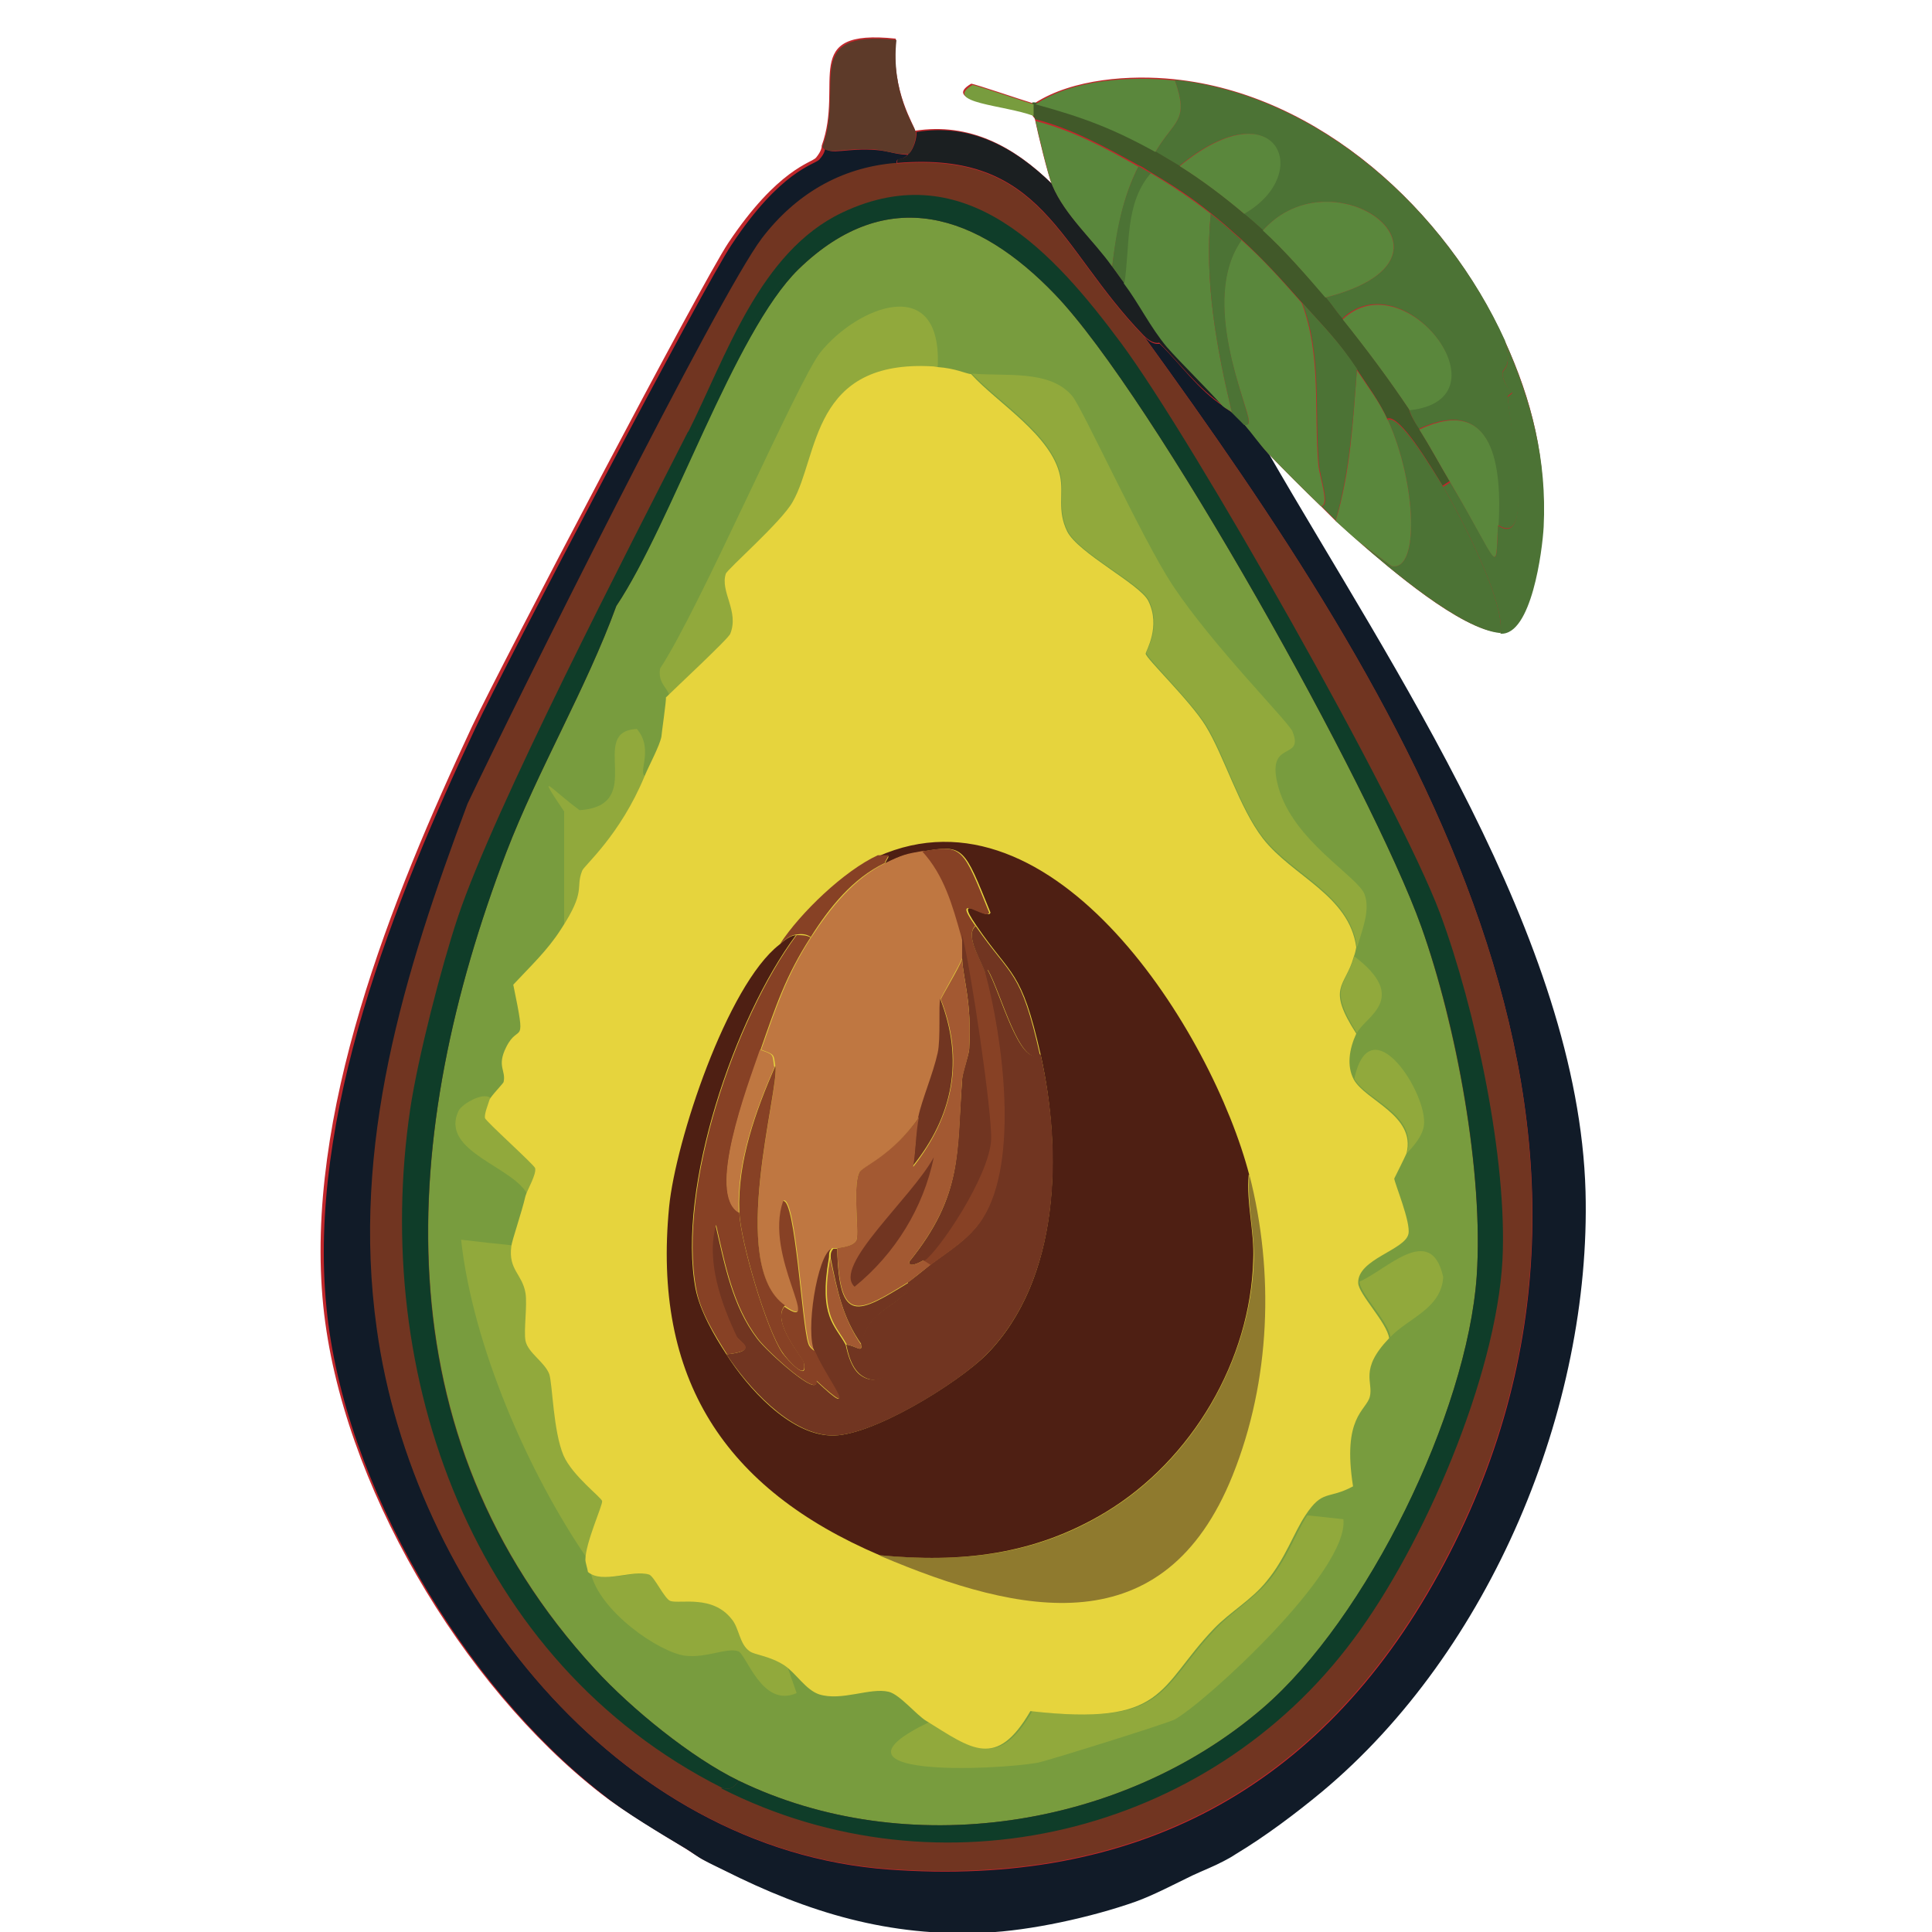 <?xml version="1.0" encoding="UTF-8"?><svg id="Layer_1" xmlns="http://www.w3.org/2000/svg" viewBox="0 0 300 300"><defs><style>.cls-1{fill:#a35932;}.cls-1,.cls-2,.cls-3,.cls-4,.cls-5,.cls-6,.cls-7,.cls-8,.cls-9,.cls-10,.cls-11,.cls-12,.cls-13,.cls-14,.cls-15,.cls-16,.cls-17{stroke-width:0px;}.cls-2{fill:#789c3e;}.cls-3{fill:#e6d43d;}.cls-4{fill:#bf7741;}.cls-5{fill:#5a873c;}.cls-6{fill:#c0272b;}.cls-7{fill:#874125;}.cls-8{fill:#415929;}.cls-9{fill:#5d3a29;}.cls-10{fill:#111b28;}.cls-11{fill:#713521;}.cls-12{fill:#4e1f13;}.cls-13{fill:#0f3d29;}.cls-14{fill:#4c7335;}.cls-15{fill:#1b1f21;}.cls-16{fill:#91a93c;}.cls-17{fill:#8f7a2e;}</style></defs><path class="cls-6" d="M196.9,70.4c2.7,2.8,5.4,5.5,8.2,8.2.7.7,1.5,1.5,2.2,2.2,1.2,1.1,2.5,2.2,3.7,3.3,4.7,4.1,15.8,13.7,21.9,14.1,4.8.4,6.5-12.8,6.7-16.6.5-10.4-1.7-19.5-6-28.8-9.1-20.1-28.7-38.2-51.3-40.5-6.7-.7-15.7-.1-21.6,3.7-.1,0-.3,0-.4,0-1.4-.4-9-3-9.5-3-4.7,2.8,5,3.1,9.5,4.8,0,.3.3.4.4.7.4,2,2.1,9,2.6,10-5.9-5.8-12.8-9.5-21.2-8.2,0-.7-3.8-6.1-3-14.3-15.1-1.6-8,7-11.5,16.6,0,.2,0,.8-.9,1.9-.7.8-5.9,1.7-13.6,13.2-4.2,6.3-35.2,65.4-39.8,75.1-12.5,26.7-26.1,60.3-23.1,90,2.8,27.4,21.5,58.9,43.1,75.7,3.3,2.6,9,6,12.6,8.2,1,.6,2,1.3,3,1.9.9.5,2,1,3,1.5,13.1,6.6,25.7,10.4,40.5,9.7,7.2-.3,16.7-2.4,23.4-4.8,2.8-1,6.2-2.8,8.9-4.1,1.5-.8,3.4-1.4,4.8-2.2.6-.3,1.3-.8,1.9-1.1,4.5-2.7,9.3-6.3,13.4-9.7,26.1-21.7,41.8-59.5,40.9-93.2-1.1-39.1-30-81.3-49.1-114.4Z"/><path class="cls-10" d="M141.1,23.9c-1.3,1.4-1.9.3-1.9,1.5-8.7.7-15.6,4.9-20.8,11.7-6.8,9-38.4,72.2-45.7,87.8-9.9,26.4-18.1,52.9-14.1,81.5,5.5,39.9,37,80.8,79.4,83.9,38.2,2.8,67-12.4,85.4-45.9,37.8-68.9-5.4-136.4-45.7-192.1,1.5,1.5,2.3,1,2.4,1.1,3.3,3.2,5.9,7.1,9.9,9.7.3.4,1.1.7,1.5,1.1.6.7,1.3,1.2,1.9,1.9,1.3,1.4,2.3,3,3.7,4.5,19.1,33.1,48,75.2,49.1,114.4.9,33.7-14.8,71.4-40.9,93.2-4.1,3.4-8.9,7-13.4,9.7-.6.4-1.3.8-1.9,1.1-1.5.8-3.3,1.5-4.8,2.2-2.7,1.3-6.1,3.1-8.9,4.1-6.8,2.4-16.3,4.5-23.4,4.8-14.8.7-27.4-3.1-40.5-9.7-1-.5-2.1-1-3-1.5-1-.5-2-1.3-3-1.9-3.7-2.2-9.4-5.6-12.6-8.2-21.7-16.8-40.4-48.3-43.1-75.7-3-29.7,10.5-63.3,23.1-90,4.5-9.7,35.6-68.9,39.8-75.1,7.6-11.5,12.8-12.4,13.6-13.2,1-1.1.9-1.7.9-1.9.6,1.3,3.6,0,8,.4,1.8.1,3.6.9,5.4.7Z"/><path class="cls-9" d="M142.2,20.6c.1,1.1-.5,2.7-1.1,3.3-1.8.2-3.6-.6-5.4-.7-4.3-.3-7.4.9-8-.4,3.5-9.5-3.5-18.2,11.5-16.6-.9,8.2,2.9,13.6,3,14.3Z"/><path class="cls-15" d="M163.4,28.7c2,4.8,6.4,8.5,9.3,12.6.6.9,1.2,1.7,1.9,2.6,2.3,3.2,4.1,6.8,6.7,9.9,2,2.4,6,6.3,8.6,9.1-3.9-2.6-6.6-6.4-9.9-9.7,0,0-.9.4-2.4-1.1-13.4-13.8-15.5-28.7-38.3-26.8,0-1.2.6,0,1.9-1.5.6-.6,1.2-2.3,1.1-3.3,8.4-1.4,15.3,2.4,21.2,8.2Z"/><path class="cls-14" d="M233.7,52.9c1.2,4.2-.4,4.3-.4,5,.1,2,1.5,2.8,1.5,3,0,.1-.8.6-.7.7.6,5.6,4.3,23.7-1.5,19.9.5-8.9-.6-20.3-12.3-14.9-1.3-2.1-1.4-2.8-1.5-3,15.7-1.7-.8-23.3-10.4-14.1-.9-1.1-1.7-2.3-2.6-3.3,24-6.1,1.4-22.8-9.7-10.4-.9-.9-2-1.8-3-2.6,11-6.3,4.9-19.7-10-7.4-1.2-.8-2.5-1.5-3.7-2.2,3-5.1,5.3-4.7,3-11.2,22.6,2.4,42.2,20.4,51.3,40.5Z"/><path class="cls-5" d="M192.8,37.3c3.4,3,6.3,6.3,9.3,9.7,3.1,8.1,1.9,16.7,2.6,25.1.2,2.1,1.8,6.4.4,6.5-2.8-2.7-5.5-5.4-8.2-8.2-1.4-1.5-2.4-3-3.7-4.5.6,0,.8,0,.7-.6,0-2.2-7.8-18.7-1.1-28.1Z"/><path class="cls-8" d="M179.4,23.5c1.2.7,2.5,1.5,3.7,2.2,3.5,2.2,6.9,4.7,10,7.4,1,.8,2,1.7,3,2.6,3.3,3.1,6.7,6.9,9.7,10.4.9,1,1.7,2.3,2.6,3.3,3.6,4.5,7.2,9.3,10.4,14.1,0,.1.1.9,1.5,3,1.7,2.7,3.2,5.5,4.8,8.2l-1.1.7c-1.9-3.1-6.7-11.2-8.6-10.4-1.3-2.8-3.1-5.2-4.8-7.8-3-4.5-5.1-6.5-8.6-10.4-3-3.4-5.9-6.6-9.3-9.7-1.6-1.4-3.1-2.8-4.8-4.1-3.1-2.5-5.9-4.3-9.3-6.3-.6-.4-1.2-.8-1.9-1.1-5.1-2.8-10.4-5.7-16-7.1,0-.4-.3-.4-.4-.7,0-.6,0-1.3,0-1.9.1,0,.3,0,.4,0,7.3,2.1,11.9,3.8,18.6,7.4Z"/><path class="cls-14" d="M224.1,75.6c2.9,4.9,9.6,17.9,8.9,22.7-6.1-.5-17.3-10.1-21.9-14.1l5,3.7c4.3.9,3.9-12.7-.6-22.7,1.8-.8,6.7,7.3,8.6,10.4Z"/><path class="cls-5" d="M215.5,65.2c4.5,10,4.9,23.6.6,22.7l-5-3.7c-1.3-1.1-2.5-2.2-3.7-3.3,2.3-7.6,2.7-15.5,3.3-23.4,1.7,2.6,3.6,5,4.8,7.8Z"/><path class="cls-14" d="M233,98.3c.7-4.8-6-17.8-8.9-22.7l1.1-.7c7.9,13.2,7,14.6,7.4,6.7,5.7,3.8,2-14.3,1.5-19.9,0-.1.8-.6.7-.7,0-.2-1.3-1-1.5-3,0-.7,1.6-.8.4-5,4.2,9.4,6.5,18.5,6,28.8-.2,3.7-1.9,16.9-6.7,16.6Z"/><path class="cls-5" d="M176.8,25.8c-2.5,4.9-3.4,10.2-4.1,15.6-2.9-4.1-7.3-7.9-9.3-12.6-.5-1.1-2.2-8.1-2.6-10,5.6,1.4,10.9,4.2,16,7.1Z"/><path class="cls-5" d="M182.4,12.4c2.3,6.5,0,6.1-3,11.2-6.7-3.7-11.3-5.4-18.6-7.4,5.8-3.9,14.8-4.4,21.6-3.7Z"/><path class="cls-14" d="M210.7,57.4c-.6,7.9-1.1,15.8-3.3,23.4-.7-.7-1.5-1.5-2.2-2.2,1.4,0-.2-4.4-.4-6.5-.7-8.4.5-17-2.6-25.1,3.5,3.9,5.6,5.9,8.6,10.4Z"/><path class="cls-2" d="M160.5,16.1c0,.6,0,1.3,0,1.9-4.5-1.7-14.2-2-9.5-4.8.5,0,8.1,2.6,9.5,3Z"/><path class="cls-5" d="M178.7,26.9c3.4,2,6.2,3.9,9.3,6.3-1,10.5.9,20.8,3.3,30.9-.3-.4-1.1-.7-1.5-1.1-2.5-2.8-6.5-6.7-8.6-9.1-2.6-3.1-4.3-6.7-6.7-9.9.8-5.8,0-12.4,4.1-17.1Z"/><path class="cls-14" d="M192.8,37.3c-6.6,9.3,1.1,25.8,1.1,28.1,0,.6-.2.6-.7.6-.6-.6-1.2-1.2-1.9-1.9-2.4-10.1-4.3-20.4-3.3-30.9,1.7,1.3,3.2,2.7,4.8,4.1Z"/><path class="cls-5" d="M205.8,46.2c-3-3.5-6.3-7.3-9.7-10.4,11-12.4,33.7,4.3,9.7,10.4Z"/><path class="cls-5" d="M218.9,63.7c-3.2-4.8-6.8-9.6-10.4-14.1,9.6-9.2,26.1,12.4,10.4,14.1Z"/><path class="cls-5" d="M232.6,81.6c-.4,7.9.4,6.5-7.4-6.7-1.6-2.7-3.1-5.5-4.8-8.2,11.7-5.5,12.8,6,12.3,14.9Z"/><path class="cls-5" d="M193.2,33.2c-3.2-2.7-6.5-5.2-10-7.4,14.9-12.3,21,1.1,10,7.4Z"/><path class="cls-14" d="M178.7,26.9c-4.1,4.7-3.2,11.3-4.1,17.1-.7-.9-1.2-1.7-1.9-2.6.6-5.4,1.6-10.7,4.1-15.6.6.4,1.2.7,1.9,1.1Z"/><path class="cls-11" d="M139.3,25.4c22.8-1.9,24.9,13,38.3,26.8,40.4,55.7,83.6,123.2,45.7,192.1-18.4,33.5-47.2,48.7-85.4,45.9-42.4-3.1-73.9-43.9-79.4-83.9-4-28.5,4.2-55.1,14.1-81.5,7.4-15.6,38.9-78.8,45.7-87.8,5.2-6.8,12.2-11,20.8-11.7Z"/><path class="cls-2" d="M114.7,276.5c-7.4-3.6-16.7-11.2-22.3-17.3-33.5-36.5-30.4-83.3-13.8-126.8,5-13,12.4-25.4,17.1-38.3,8.5-12.8,18.2-42.5,28.3-52.3,13.8-13.4,27.9-8.5,39.8,3.9,15.2,15.8,49.3,76.9,56.9,98.2,5.4,15.3,9.7,38.2,8.6,54.3-1.5,21.2-17,53.2-33.3,67.1-21.8,18.7-55.3,23.8-81.3,11.2Z"/><path class="cls-13" d="M112.1,277.6c1.3.4,1.8,0,2.6-1.1,26,12.6,59.5,7.5,81.3-11.2,16.3-14,31.8-45.9,33.3-67.1,1.1-16.1-3.1-39-8.6-54.3-7.6-21.3-41.7-82.4-56.9-98.2-11.9-12.4-26-17.3-39.8-3.9l-.2-.7c-7.2,6.1-13.7,23.9-15.1,25.5-.8.9-.8-.2-1.9.6,5.9-11.7,11.1-28.1,24-34.2,19.2-9.1,32.9,6.3,43.3,20.3,11.2,15.1,43,71.2,49.5,88.5,5.5,14.8,10.5,38.3,9.7,53.9-1,18.1-12.2,44.2-23.1,58.8-22.6,30.5-64.3,40.4-98.2,23.2Z"/><path class="cls-13" d="M124,41.8c-10,9.8-19.7,39.5-28.3,52.3-4.7,12.9-12.1,25.3-17.1,38.3-16.6,43.6-19.8,90.4,13.8,126.8,5.6,6.1,14.9,13.7,22.3,17.3-.8,1.1-1.3,1.5-2.6,1.1-38.8-19.6-54.5-64.1-48.4-105.4,1.2-8,4.8-22,7.4-29.8,5.7-17,26.3-56.8,35.7-75.3,1.1-.8,1.1.4,1.9-.6,1.3-1.6,7.9-19.4,15.1-25.5l.2.7Z"/><path class="cls-16" d="M210.7,147c-1.1-8.1-9.9-11.1-14.5-16.9-3.7-4.7-6-12.8-8.9-17.5-2.4-3.8-9.2-10.4-9.3-11.2,0-.4,2.4-4.1.4-8.2-1.3-2.6-11-7.4-12.6-10.8-1.6-3.2-.5-5.8-1.1-8.6-1.3-6.3-9.6-11.3-13.8-15.8,5,.5,12.1-.7,15.6,3.5,1.6,1.9,10.9,22.3,15.6,29.4,6.3,9.5,18.1,21.3,18.6,22.7,1.9,4.7-4.3,1-2.2,8.6,2.3,8.4,12.4,13.9,13.4,16.7.9,2.5-.4,5.5-1.1,8Z"/><path class="cls-16" d="M145.6,57c-19.2-1.2-17.8,13.9-21.9,21-1.8,3.1-10.2,10.4-10.4,11.2-.8,2.8,2.2,5.8.7,9.3-.3.7-8.6,8.4-10,9.9-.1-1.6-1.9-2.1-1.5-4.6,6.1-9.2,21.4-44.7,24.9-49.1,5.7-7.1,19-12.5,18.2,2.4Z"/><path class="cls-16" d="M144.1,267.2c7.1,4.4,10.9,7.6,16.2-1.5,21.1,2.4,19.7-3.6,28.5-12.8,2.5-2.6,5.8-4.6,8.2-7.4,2.9-3.5,4.2-7.5,6-10.2q2.8.3,5.6.6c.9,8.1-21.6,28.6-26.2,31.1-1.1.6-19.7,6.4-21.2,6.7-6.6,1.2-35,2.4-16.9-6.3Z"/><path class="cls-16" d="M79.8,193.5c-.5,3.6,1.8,4.3,2.2,7.3.3,2-.3,5.8,0,7.4.4,1.9,3,3.3,3.7,5.2.6,1.6.6,8.9,2.2,12.6,1.3,3.2,5.9,6.6,6,7.1,0,.6-2.6,6.5-2.6,9.1-9.3-13.5-17.9-33.3-19.7-49.7q4.1.5,8.2.9Z"/><path class="cls-16" d="M122.2,258.6l1.5,4.3c-5.4,2.4-7.8-6.1-9.1-6.5-1.7-.6-5,1.1-8.2.7-4-.5-13.4-6.9-14.7-13,2.2,1.9,6.9-.4,9.5.4.9.3,2.5,3.8,3.3,4.1,1.6.5,6.5-1,9.5,2.8,1.1,1.4,1.2,3.9,2.8,5,.8.6,3.1.7,5.4,2.2Z"/><path class="cls-2" d="M210.3,230.7c-1.7-10.8,2-11.8,2.6-13.9.6-2.4-1.7-4.2,3-9.1,2.8-3,7.9-4.4,8.2-9.3,2,9.2-11.1,30.8-12.6,32.2-1,.9-.8,0-1.1.2Z"/><path class="cls-16" d="M100.6,120.6c-3.8,9.2-9.3,13.9-9.7,14.7-1.2,2.8.6,3-3.3,9.1v-18.4c-4.6-6.8-2-3.4,2.4-.2,10.6-.7,1.1-12.3,8.9-12.6,2.9,3.4-.4,7.4,1.7,7.4Z"/><path class="cls-16" d="M224.1,198.3c-.3,4.9-5.3,6.3-8.2,9.3-.3-2.4-4.8-6.8-4.8-8.6,4.1-1.7,11.1-9.3,13-.7Z"/><path class="cls-16" d="M76.4,170.8c-.3.7-.9,2.1-.7,2.8.1.5,7.7,7.3,7.8,7.8.2,1-1.2,3.3-1.5,4.3-1.9-4.5-13.8-6.8-10.8-13.2.6-1.2,4.4-3.3,5.2-1.7Z"/><path class="cls-16" d="M218.5,179c1.6-6-6.4-8.2-8.2-11.5,2.5-11.6,11.5,2.4,10.8,7.3-.3,2.1-2.5,4-2.6,4.3Z"/><path class="cls-16" d="M210.7,160.4c-4.6-7.3-1.7-7.2-.4-11.9,8.7,6.6,1.6,9.4.4,11.9Z"/><path class="cls-2" d="M80.1,153c2.1,10.2.9,5.7-1.1,9.7-1.2-1.3-1.3-8.3-.4-9.5.3-.4,1.4,0,1.5-.2Z"/><path class="cls-3" d="M145.6,57c2.8.2,4.3,1,5.2,1.1,4.1,4.5,12.5,9.5,13.8,15.8.6,2.8-.5,5.3,1.1,8.6,1.7,3.4,11.3,8.2,12.6,10.8,2,4-.4,7.8-.4,8.2,0,.7,6.9,7.3,9.3,11.2,2.9,4.7,5.2,12.7,8.9,17.5,4.6,5.9,13.4,8.8,14.5,16.9-.1.5-.2,1-.4,1.5-1.3,4.7-4.3,4.6.4,11.9-1.1,2.4-1.5,5-.4,7.1,1.8,3.3,9.7,5.6,8.2,11.5-.3.7-1.8,3.7-1.9,3.9,0,.6,2.6,6.8,2.2,8.6-.5,2.5-7.9,3.9-7.8,7.6,0,1.7,4.5,6.2,4.8,8.6-4.7,4.9-2.4,6.8-3,9.1-.6,2.2-4.3,3.1-2.6,13.9-3.9,2.1-4.7.4-7.4,4.5-1.8,2.7-3.1,6.7-6,10.2-2.3,2.9-5.7,4.8-8.2,7.4-8.8,9.2-7.3,15.2-28.5,12.8-5.3,9.1-9.1,5.9-16.2,1.5-1.5-.9-4.1-4.1-5.8-4.5-2.9-.7-7.3,1.5-10.8.4-2.1-.7-3.6-3.3-5.4-4.5-2.3-1.5-4.6-1.6-5.4-2.2-1.6-1.1-1.6-3.6-2.8-5-3-3.8-7.9-2.3-9.5-2.8-.9-.3-2.5-3.8-3.3-4.1-2.6-.8-7.2,1.5-9.5-.4-.1-.6-.4-1.5-.4-1.9,0-2.6,2.7-8.5,2.6-9.1,0-.5-4.6-3.9-6-7.1-1.6-3.8-1.7-11-2.2-12.6-.7-1.9-3.3-3.3-3.7-5.2-.3-1.6.3-5.5,0-7.4-.5-3-2.7-3.6-2.2-7.3.1-.9,1.6-5.2,2.2-7.8.3-1,1.7-3.3,1.5-4.3-.1-.5-7.7-7.3-7.8-7.8-.1-.7.5-2.1.7-2.8.2-.6,2.2-2.6,2.2-2.8.4-1.8-1.1-2.4.4-5.4,2-4,3.2.5,1.1-9.7,2.6-2.8,5.3-5.3,7.4-8.6,4-6.1,2.2-6.3,3.3-9.1.3-.8,5.9-5.5,9.7-14.7.7-1.7,2.3-4.6,2.6-6.1,0-.3.8-5.8.7-6.1,1.4-1.4,9.8-9.2,10-9.9,1.4-3.5-1.6-6.5-.7-9.3.2-.7,8.7-8.1,10.4-11.2,4.1-7.2,2.8-22.2,21.9-21Z"/><path class="cls-17" d="M136.7,241.5c12.7,1.2,24.1,0,35.1-6.7,13.4-8.1,22.4-23.6,22.9-39.2.1-4.4-1.1-8.8-.7-13.2,3.9,15.2,3.3,32-2.6,46.7-10.6,26.4-32.8,21.8-54.7,12.5Z"/><path class="cls-12" d="M193.9,182.4c-.4,4.4.9,8.8.7,13.2-.4,15.6-9.5,31.1-22.9,39.2-11.1,6.7-22.5,7.9-35.1,6.7-24.1-10.3-35.3-27.4-32.7-54.1,1-10.2,9-34.4,17.1-40.7.7-.6,1.6-1.4,2.6-1.5-9.6,12.9-18.5,39.3-15.6,54.9.7,3.5,2.9,7.3,4.8,10.2,3.2,5.1,9.7,12.4,16.2,12.6,6.1.3,19.7-8.1,24.2-12.6,11.5-11.7,11.7-31.5,8.4-46.5-3-13.4-4.5-12-10-20.1-3.8-5.5,1.9-.6,2.2-2-4.1-10.1-4.1-10.6-10.4-9.5-2.8.5-3.3.6-6,1.9l.6-1.1h-1.7c27.4-12.2,52,27.5,57.7,49.5Z"/><path class="cls-7" d="M137.4,134c-5,2.4-8.6,6.9-11.5,11.5-.7-.5-1.5-.5-2.2-.4-1,.1-1.9.9-2.6,1.5,3.2-4.9,10-11.4,15.2-13.8h1.7l-.6,1.1Z"/><path class="cls-4" d="M143.4,132.1c3.3,3.7,4.7,8.4,6,13,0,1.2,0,2.5,0,3.7-.5,1.3-3.3,6-3.3,6.3-.2,1,.1,6.2-.4,8.4-.7,3.2-2.5,7.4-3,9.9-4.3,6.4-8.9,7.8-9.3,8.7-1,2.2,0,9.2-.4,10.4-.4,1.1-2.6,1.2-3,1.3-.2,0-.6,0-.7,0-2.2,1-4.1,13-2.6,16,0,0-.9-.5-1.1-1.3-1-3-2-22.5-3.9-22.1-3,8.6,6.2,20.6.2,16.4-9-6.2-.8-33.6-1.5-37.2-.3-1.9,0-1.8-2.2-2.6,2.3-6.5,3.9-11.5,7.8-17.5,3-4.6,6.6-9.1,11.5-11.5,2.7-1.3,3.1-1.4,6-1.9Z"/><path class="cls-11" d="M161.6,163.8c3.4,15,3.1,34.8-8.4,46.5-4.4,4.5-18,12.9-24.2,12.6-6.5-.3-12.9-7.6-16.2-12.6,5.2-.5,1.9-1.9,1.5-2.8-2.4-5-4.8-11.8-3.2-17.3,1.4,6.1,2.6,12.6,6.5,17.7,1.5,2,9.7,9.4,9.1,6.5,7.3,6.9,1.4-.6-.2-4.5-1.5-3,.4-15,2.6-16-.5.6-.3,1-.4,1.5-1.6,9.1,1,10.4,2.6,13.4.1.2.6,3.6,2.4,4.8,5.6,3.8,9.7-10.8,7.3-14.1v-.4c.2-.1,2.6-2,3.3-2.6,2.9-2.2,6.2-4.1,8.2-7.3,5.7-8.9,3.1-28.2.4-38.1l.4-.6c2,3.4,5,15.4,8.2,13.2Z"/><path class="cls-7" d="M125.9,145.5c-3.9,6-5.5,10.9-7.8,17.5-2,5.8-8.4,22.4-3.3,25.3.2,4.6,4.2,18.1,6.7,21.8.8,1.1,4.1,4.7,3.3,1.5-.2-.8-5-6.3-3-8.7,6.1,4.2-3.2-7.8-.2-16.4,1.9-.4,2.9,19.1,3.9,22.1.2.8,1.1,1.2,1.1,1.3,1.6,3.9,7.5,11.3.2,4.5.5,2.9-7.6-4.5-9.1-6.5-3.9-5.1-5.1-11.6-6.5-17.7-1.6,5.5.8,12.3,3.2,17.3.4.9,3.7,2.2-1.5,2.8-1.9-3-4.2-6.7-4.8-10.2-2.9-15.6,6-42,15.6-54.9.8,0,1.6,0,2.2.4Z"/><path class="cls-7" d="M151.5,143.7c-1.8,1.6,1,5.5,1.5,7.4,2.7,10,5.3,29.2-.4,38.1-2,3.2-5.3,5.1-8.2,7.3l-1.1-.7c2.2-1.4,10.1-13.1,10.4-18.8.2-4.1-3.1-27-4.5-31.8-1.3-4.6-2.6-9.3-6-13,6.3-1.1,6.3-.6,10.4,9.5-.3,1.4-6.1-3.5-2.2,2Z"/><path class="cls-11" d="M161.6,163.8c-3.2,2.2-6.2-9.8-8.2-13.2l-.4.6c-.5-1.9-3.3-5.9-1.5-7.4,5.6,8.1,7,6.7,10,20.1Z"/><path class="cls-11" d="M143.4,195.7c-.5.3-2.4,1.3-2.2.2,8.4-10.4,7.3-16.9,8.2-28.3,0-1,1.1-3.9,1.1-4.8.4-7.2-.9-10.5-1.1-13.9,0-1.2,0-2.5,0-3.7,1.3,4.8,4.7,27.7,4.5,31.8-.3,5.7-8.2,17.4-10.4,18.8Z"/><path class="cls-7" d="M121.8,202.8c-2,2.5,2.8,7.9,3,8.7.7,3.3-2.6-.4-3.3-1.5-2.5-3.6-6.5-17.2-6.7-21.8-.3-7.8,2.5-15.6,5.6-22.7.7,3.6-7.5,31,1.5,37.2Z"/><path class="cls-4" d="M120.3,165.6c-3.1,7.1-5.9,14.9-5.6,22.7-5-2.9,1.3-19.5,3.3-25.3,2.3.8,1.9.7,2.2,2.6Z"/><path class="cls-11" d="M142.6,173.4c.5-2.5,2.3-6.7,3-9.9.5-2.2.1-7.4.4-8.4,3.7,9.5,2,18.2-4.3,26,.5-2.6.4-5.3.9-7.8Z"/><path class="cls-11" d="M130,193.9c.3,11.9,3.2,10.1,11.2,5.2v.4c-.8,3.3-6.5,3.6-7.4,9.3-3-4.2-3.8-8.5-4.8-13.4,0-.5-.1-.9.4-1.5.2,0,.6,0,.7,0Z"/><path class="cls-11" d="M131.5,208.8c1.4.2,2.5,1.3,2.2,0,.9-5.7,6.6-6,7.4-9.3,2.5,3.3-1.6,18-7.3,14.1-1.9-1.3-2.3-4.6-2.4-4.8Z"/><path class="cls-1" d="M133.7,208.8c.2,1.3-.8.2-2.2,0-1.6-3-4.2-4.3-2.6-13.4,1.1,4.9,1.9,9.1,4.8,13.4Z"/><path class="cls-1" d="M143.4,195.7l1.1.7c-.8.6-3.2,2.5-3.3,2.6-8,4.9-10.8,6.7-11.2-5.2.3-.1,2.6-.2,3-1.3.4-1.2-.6-8.2.4-10.4.4-1,5-2.4,9.3-8.7-.5,2.5-.5,5.2-.9,7.8,6.2-7.9,8-16.6,4.3-26,0-.3,2.9-5,3.3-6.3.2,3.4,1.5,6.7,1.1,13.9,0,.9-1,3.8-1.1,4.8-.8,11.4.2,17.8-8.2,28.3-.1,1.1,1.8,0,2.2-.2Z"/><path class="cls-11" d="M145,179.7c-1.6,7.8-6,15-12.3,20.1-3.5-3.2,8.8-13.7,12.3-20.1Z"/></svg>